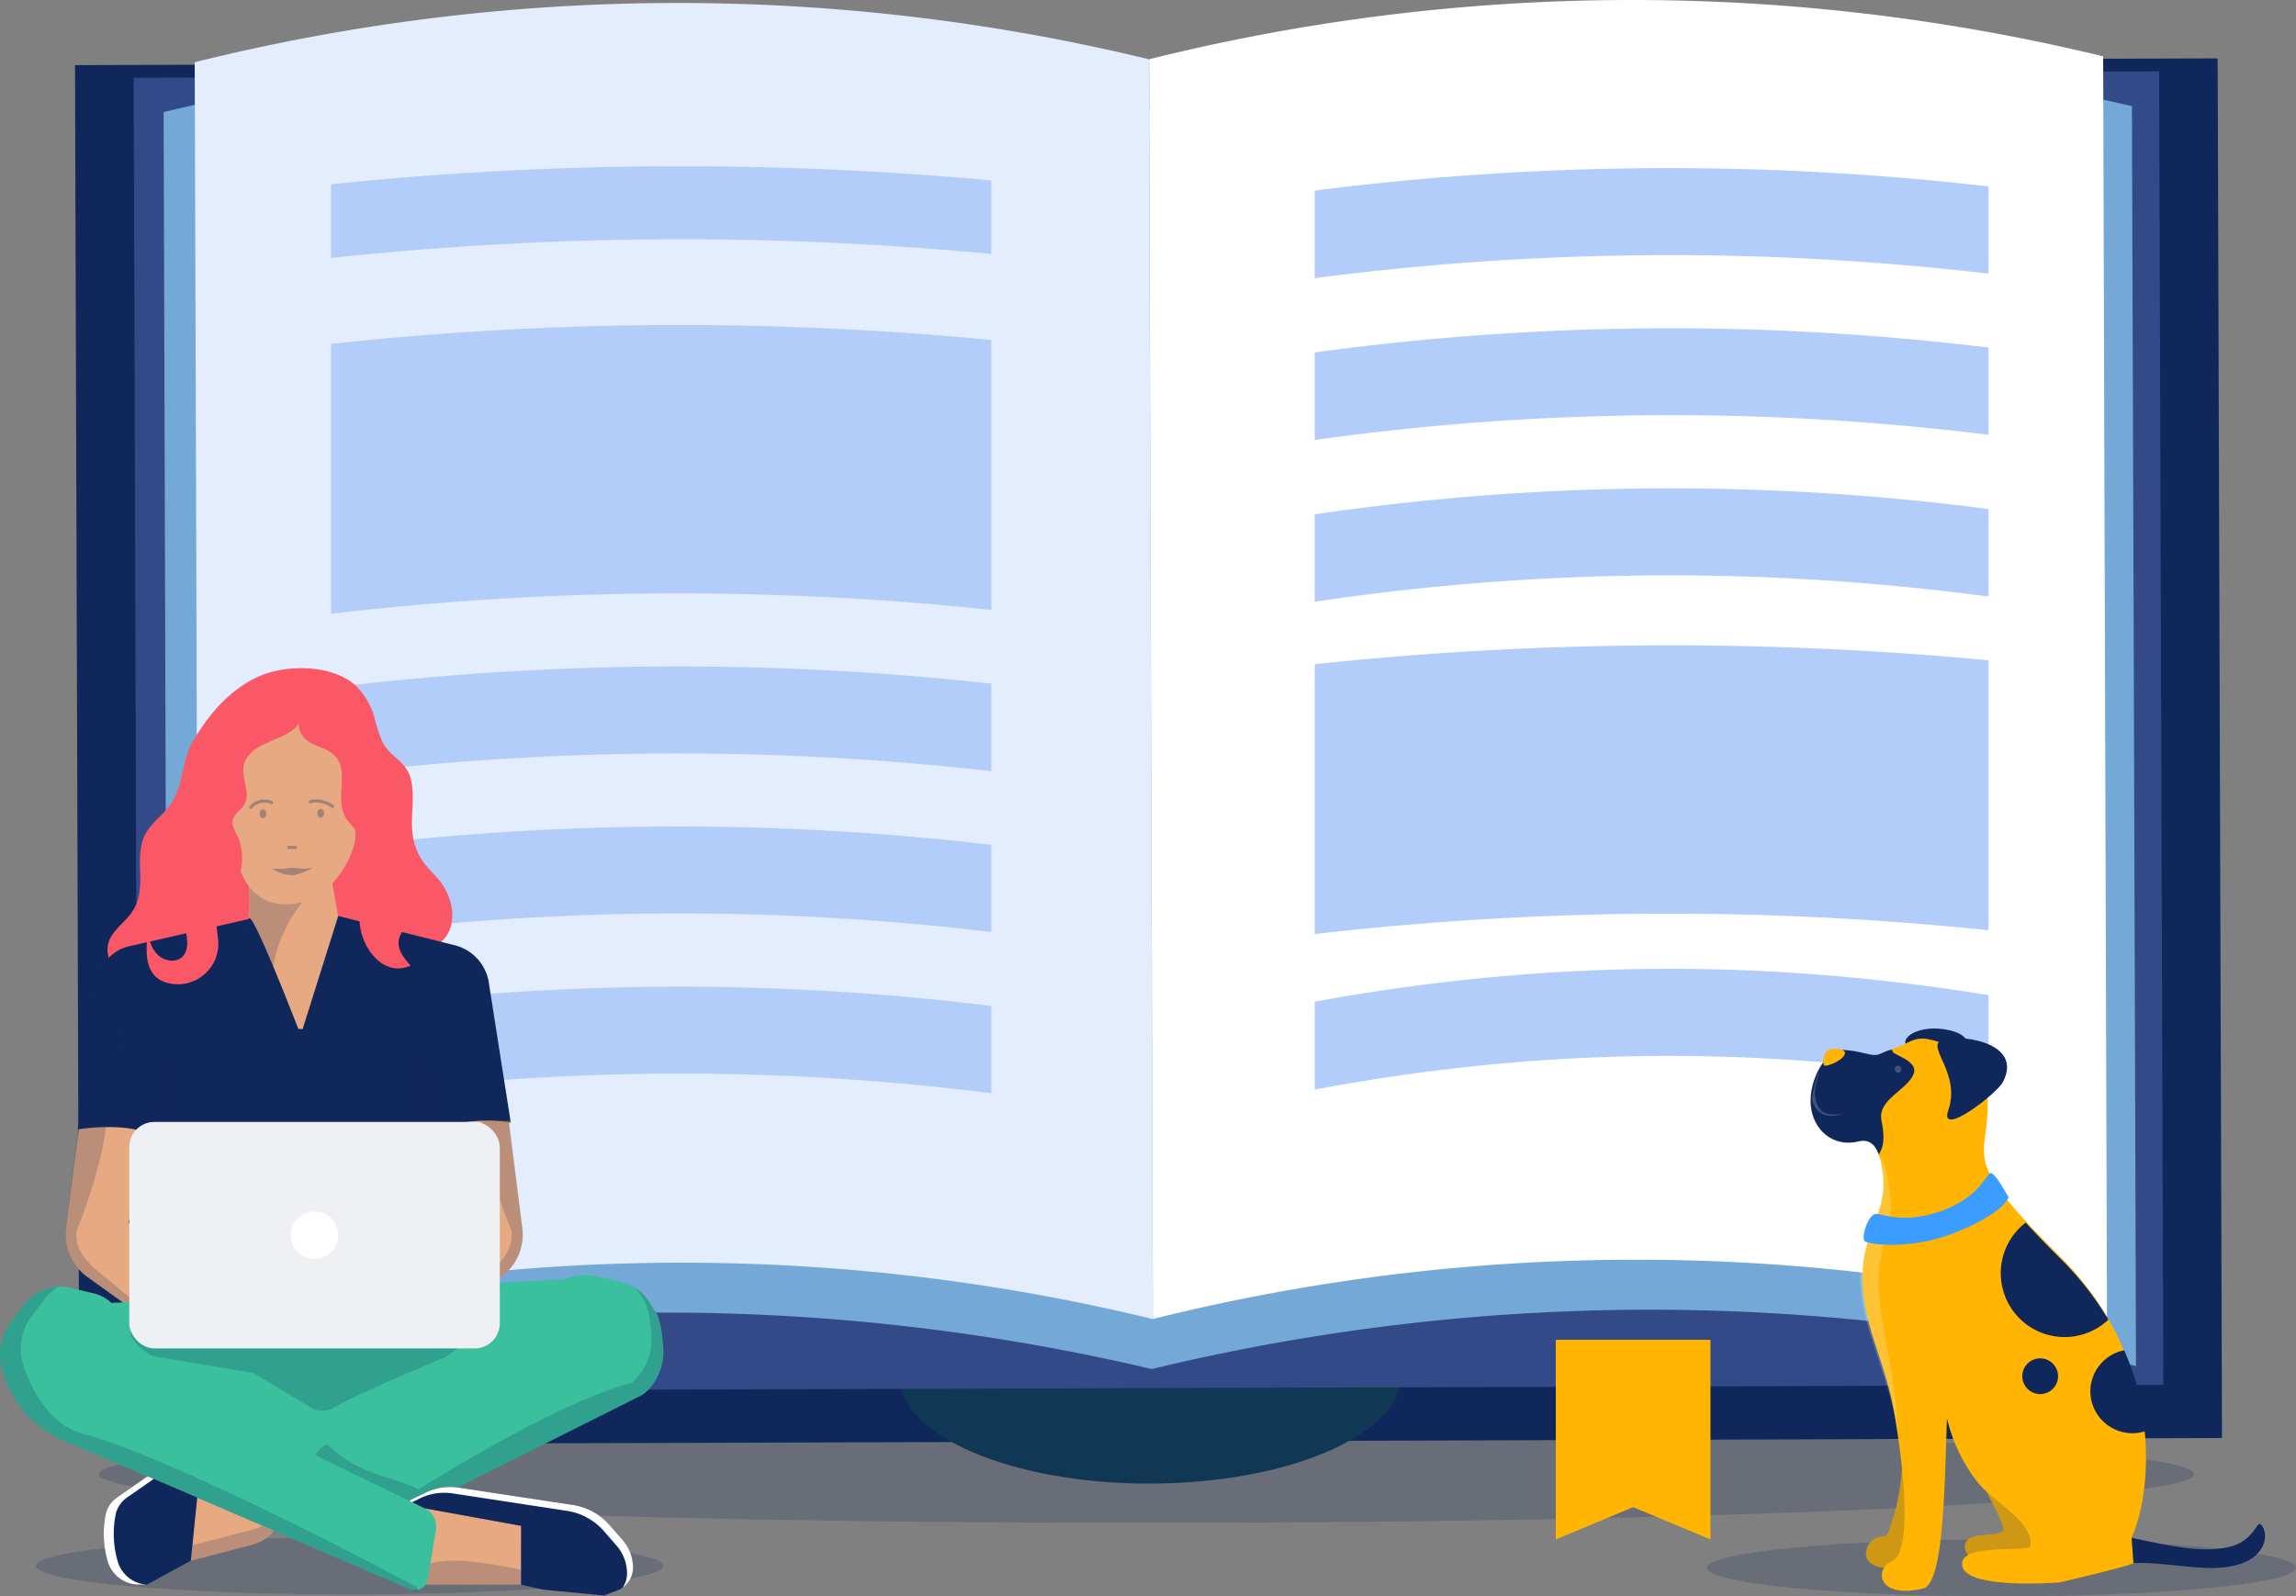 <?xml version="1.0" encoding="UTF-8"?> <svg xmlns="http://www.w3.org/2000/svg" viewBox="0 0 600.33 417.43"><rect x="0" y="0" width="600.33" height="417.43" fill="#808080" stroke="none"/><defs><style>.cls-1,.cls-19,.cls-2{fill:#10275b;}.cls-1,.cls-20{opacity:0.2;}.cls-3{fill:#103754;}.cls-4{fill:#334a88;}.cls-5{fill:#74a8d7;}.cls-20,.cls-6,.cls-8{fill:#fff;}.cls-6{stroke:#dcd2b7;stroke-width:0.32px;}.cls-18,.cls-6{stroke-miterlimit:10;}.cls-7{fill:#e3edfe;}.cls-9{fill:#b3cdfa;}.cls-10{fill:#ffb502;}.cls-11{fill:#e6a981;}.cls-12{fill:#fa5767;}.cls-13{fill:#40527c;}.cls-14{opacity:0.57;}.cls-15{fill:#b68a00;}.cls-16{fill:#3ac09c;}.cls-17{fill:#eef0f4;}.cls-18{fill:none;stroke:#10275b;stroke-linecap:round;stroke-width:0.84px;}.cls-18,.cls-19{opacity:0.3;}.cls-21{fill:#3b9dff;}</style></defs><title>ico-guestypedia-2</title><g id="Layer_2" data-name="Layer 2"><g id="nav"><ellipse class="cls-1" cx="299.73" cy="385.46" rx="273.93" ry="12.78"></ellipse><rect class="cls-2" x="20.17" y="16.15" width="560.24" height="360.77" transform="translate(-0.61 0.94) rotate(-0.18)"></rect><path class="cls-3" d="M366.46,359.42c0,15.64-29.31,28.41-65.57,28.53s-65.69-12.48-65.74-28.12,29.31-28.41,65.56-28.52S366.41,343.78,366.46,359.42Z"></path><rect class="cls-4" x="35.48" y="19.5" width="529.6" height="343.48" transform="translate(-0.59 0.94) rotate(-0.18)"></rect><path class="cls-5" d="M557.43,27.76a555.27,555.27,0,0,0-257.33.77,555.36,555.36,0,0,0-257.32.78l1,329.41A555.27,555.27,0,0,1,301.16,358a555.14,555.14,0,0,1,257.33-.78Q558,192.46,557.43,27.76Z"></path><line class="cls-6" x1="299.73" y1="15.5" x2="300.76" y2="344.92"></line><path class="cls-7" d="M300.4,15.5a522.53,522.53,0,0,0-249.49.78q.53,164.72,1,329.42a522.24,522.24,0,0,1,249.48-.78h0l-1-329.42Z"></path><path class="cls-8" d="M550.91,344.14q-.52-164.7-1-329.41a522.37,522.37,0,0,0-249.48.77l1,329.42A522.24,522.24,0,0,1,550.91,344.14Z"></path><path class="cls-9" d="M86.56,222v22.89a689.81,689.81,0,0,1,172.64-1.17V220.92A702.83,702.83,0,0,0,86.56,222Z"></path><path class="cls-9" d="M86.56,264.34v22.88a646.81,646.81,0,0,1,172.64-1.34V263.07A660,660,0,0,0,86.56,264.34Z"></path><path class="cls-9" d="M86.56,179.82v22.82a733.09,733.09,0,0,1,172.64-1V178.77A746.72,746.72,0,0,0,86.56,179.82Z"></path><path class="cls-9" d="M259.2,66.41V47.18a890.76,890.76,0,0,0-172.64,1V67.45A860.89,860.89,0,0,1,259.2,66.41Z"></path><path class="cls-9" d="M86.56,89.93V160.5a776.19,776.19,0,0,1,172.64-1V88.91A846.33,846.33,0,0,0,86.56,89.93Z"></path><path class="cls-9" d="M343.75,49.84v22.9a718.69,718.69,0,0,1,176.17-1.18V48.74A732.78,732.78,0,0,0,343.75,49.84Z"></path><path class="cls-9" d="M343.75,92.16v22.89a673.42,673.42,0,0,1,176.17-1.35V90.89A687.55,687.55,0,0,0,343.75,92.16Z"></path><path class="cls-9" d="M343.75,134.49v22.87A628.25,628.25,0,0,1,519.92,156v-22.9A642.09,642.09,0,0,0,343.75,134.49Z"></path><path class="cls-9" d="M343.75,261.91v23c59.9-11.17,116.27-11.67,176.17-1.7v-23C460,250.52,403.65,251.06,343.75,261.91Z"></path><path class="cls-9" d="M343.75,173.69v70.57a807.53,807.53,0,0,1,176.17-1V172.67A881.21,881.21,0,0,0,343.75,173.69Z"></path><polygon class="cls-10" points="447.23 402.56 427.01 394.11 406.79 402.56 406.79 350.36 447.23 350.36 447.23 402.56"></polygon><ellipse class="cls-1" cx="91.42" cy="409.47" rx="82" ry="7.47"></ellipse><path class="cls-11" d="M22,284.43l-4.74,36.69a13.71,13.71,0,0,0,5.61,12.82l16.48,11.82L42.84,327l-9.19-7.3,6.49-33.14Z"></path><path class="cls-1" d="M27.49,333.94C23.42,331,19.42,327,20,322c0,0,12-29.32,6.29-36.68-.71-.92-4.61-.41-4.61-.41l-4.48,36.21a13.71,13.71,0,0,0,5.61,12.82l16.48,11.82.55-1.47Z"></path><path class="cls-11" d="M131.83,284.43l4.74,36.69A13.69,13.69,0,0,1,131,333.94l-16.47,11.82L111,327l9.2-7.3-6.49-33.14Z"></path><path class="cls-1" d="M126.31,333.94c4.07-2.93,8.08-7,7.46-11.94,0,0-12-29.32-6.28-36.68.7-.92,4.6-.41,4.6-.41l4.48,36.21A13.69,13.69,0,0,1,131,333.94l-16.47,11.82-.56-1.47Z"></path><path class="cls-12" d="M114.7,230c-1.1-1.32-2.38-2.48-3.44-3.83a16.16,16.16,0,0,1-3.28-7.33c-.85-5,.66-10.14-.55-15.06S102,198.06,100,194a34.67,34.67,0,0,1-2-6,19,19,0,0,0-4.9-8.62c-6-5.62-18-5.69-25.13-2.62-7.72,3.3-13.45,10.09-17.58,17.2-3.13,5.4-2.24,11.92-6.25,17-2,2.49-4.68,4.37-6.15,7.17-1.74,3.32-1.38,7.28-1.31,11,.08,3.58-.33,7.11-2.63,10-2.73,3.4-6.84,5.72-5.76,10.79a11.31,11.31,0,0,0,6.43,7.46,24.75,24.75,0,0,0,9.94,2c8,.26,16.6-1.2,22.73-6.42,1.83-1.55,3.63-3.75,6.09-4.29,2.17-.47,2.73.53,4.57,1.19a21.54,21.54,0,0,0,14.88-.77c2.55-1.2,4.9-3.2,7.73-3.26,3.69-.08,5.81,3.15,9.56,2.79a9,9,0,0,0,7.12-4.94C119.38,239.26,117.83,233.8,114.7,230Z"></path><path class="cls-13" d="M78.8,249.88c-1.65-.58-2.28-1.44-3.93-1.28,1.12.13,1.79.8,3.15,1.28a18.62,18.62,0,0,0,6.2,1A18.19,18.19,0,0,1,78.8,249.88Z"></path><path class="cls-13" d="M101.4,245.85l-.34,0c3.42.17,5.53,3.11,9.13,2.76h.06C107,248.55,104.85,245.77,101.4,245.85Z"></path><path class="cls-11" d="M65,231.14a50.66,50.66,0,0,1,0,9.21l-23.66,11c-4.07.92-.29,44.36-.29,44.36h67s7.21-45.32,2.89-46.56l-22.52-9.53-1.62-9.25Z"></path><path class="cls-1" d="M65.92,274.17c4.82-4.05,5.52-21.43,5.52-21.43a37.72,37.72,0,0,1,9-18.5l6.53-3.37-.1-.55-21.8.82a50.66,50.66,0,0,1,0,9.21l-23.66,11c-4.07.92-.29,44.36-.29,44.36H55.81S62.72,276.87,65.92,274.17Z"></path><path class="cls-2" d="M78,269.07S65.53,236.7,65,240.35l-31.19,7.09a10.78,10.78,0,0,0-8.14,8.21l-5.32,39.69c5.88-1,17.3-1.19,20.7,2.65,1.48,1.66.21,6.54.21,6.54L46.5,316.8l58.18,1.82,7.27-23s11.72-4,21.6-2.07l-5.82-37.1a12,12,0,0,0-8.48-9.18l-30.81-7.74-9.31,29.56Z"></path><g class="cls-14"><path class="cls-1" d="M31.9,255.65A10.78,10.78,0,0,1,40,247.44l26.27-6c-.71-1.26-1.19-1.77-1.28-1.12l-31.19,7.09a10.78,10.78,0,0,0-8.14,8.21l-5.32,39.69c1.73-.29,7.31-.61,7.31-.61C30.79,283.93,31.9,255.65,31.9,255.65Z"></path><path class="cls-15" d="M130.58,293.19a24.64,24.64,0,0,1,3,.4l-.08-.53C132.49,293.07,131.52,293.11,130.58,293.19Z"></path></g><polygon class="cls-16" points="29.14 340.72 34.59 364.34 82.7 388.56 129.64 355.93 147.47 334.57 29.14 340.72"></polygon><path class="cls-1" d="M34,340.52l.31,13.15,32,5.36,14.89,9a5.94,5.94,0,0,0,5.91.14C99.4,361.45,130,349.4,130,349.4l.69-12.91Z"></path><path class="cls-16" d="M82.24,380.46l57.41-42.79,7.82-3.09a15.7,15.7,0,0,1,9.6-.63l5.94,1.5a10.84,10.84,0,0,1,6.34,4.48l2.09,3.16c1.7,2.56,2,9.7,2,9.7a14.69,14.69,0,0,1-3.7,10.4,8.87,8.87,0,0,1-1.9,1.62L97.9,399.87Z"></path><path class="cls-1" d="M171.44,343.09l-2.09-3.16a11,11,0,0,0-3-3l2,3.08c1.7,2.56,2,9.7,2,9.7a14.6,14.6,0,0,1-3.7,10.4c-.61.68-1.18,1.43-1.89,1.61-19.32,5-55.38,27.77-55.38,27.77-6.07-3.42-15.12-3.42-23.6-11.61-.78-.76-3.5,2.6-3.5,2.6L97.9,399.87l69.92-35.06a8.87,8.87,0,0,0,1.9-1.62,14.69,14.69,0,0,0,3.7-10.4S173.14,345.65,171.44,343.09Z"></path><polygon class="cls-11" points="111.09 394.42 136.25 398.99 136.25 414.38 111.09 414.38 111.09 394.42"></polygon><path class="cls-1" d="M111.09,414.38h25.16V410.5s-20.39-4.81-25.29-.79C109.37,411,111.09,414.38,111.09,414.38Z"></path><path class="cls-16" d="M24.44,338.18l-6.05-1.41a11.79,11.79,0,0,0-12,4.3L3,345.49A14.45,14.45,0,0,0,1,359.67l.79,2a27.42,27.42,0,0,0,14.61,14.94l90.69,38.93a3.46,3.46,0,0,0,4.78-2.63L114,400a5.23,5.23,0,0,0-2.89-5.54l-28.85-14L38.69,353.94a13,13,0,0,1-4.83-5.2l-2.71-5.32A10.08,10.08,0,0,0,24.44,338.18Z"></path><path class="cls-1" d="M21.87,375c-7-1.85-11.9-8.23-14.61-14.94l-.79-2a14.41,14.41,0,0,1,2-14.17l3.4-4.42a11.76,11.76,0,0,1,3.5-3,11.8,11.8,0,0,0-8.93,4.58L3,345.49A14.44,14.44,0,0,0,1,359.66l.79,2a27.42,27.42,0,0,0,14.61,14.94l90.69,38.93c1.83.79,1.52,1.44,2.21-.33C109.34,415.17,46.66,381.58,21.87,375Z"></path><path class="cls-2" d="M106.93,392.41l4.35-2.12a14.59,14.59,0,0,1,8.6-1.31l29.91,4.56a16,16,0,0,1,9.61,5.28l3.34,3.82a11.11,11.11,0,0,1,2.74,7.29h0a6.45,6.45,0,0,1-4.16,6l-3.41,1.29L142,415.69l-5.74-1.31V399l-25.16-4.57Z"></path><path class="cls-8" d="M162.74,402.64l-3.34-3.82a16,16,0,0,0-9.61-5.28L119.88,389a14.59,14.59,0,0,0-8.6,1.31l-4.35,2.12.83.4,2-1a14.59,14.59,0,0,1,8.6-1.31l29.9,4.57a15.91,15.91,0,0,1,9.62,5.27l3.33,3.82a11.08,11.08,0,0,1,2.74,7.3,6.46,6.46,0,0,1-1.15,3.67,6.44,6.44,0,0,0,2.72-5.24A11.11,11.11,0,0,0,162.74,402.64Z"></path><path class="cls-11" d="M66,403.92l-16.14,4.2,1.59-16.51,20.22,8.68h0A10.86,10.86,0,0,1,66,403.92Z"></path><path class="cls-1" d="M66,400l-15.76,4.1-.38,4L66,403.92a10.86,10.86,0,0,0,5.67-3.63L68.61,399A10.26,10.26,0,0,1,66,400Z"></path><path class="cls-2" d="M49.89,408.12l-11.48,6.26H36.35a8.51,8.51,0,0,1-8.12-5.86,25.8,25.8,0,0,1-.66-12.15,7.24,7.24,0,0,1,3-4.75l8-5.57,13,5.56Z"></path><path class="cls-8" d="M30.84,408.52a25.67,25.67,0,0,1-.66-12.15,7.2,7.2,0,0,1,3-4.75l7-4.88-1.62-.69-8,5.57a7.24,7.24,0,0,0-3,4.75,25.8,25.8,0,0,0,.66,12.15,8.51,8.51,0,0,0,8.12,5.86h2.06l.07,0A8.47,8.47,0,0,1,30.84,408.52Z"></path><rect class="cls-17" x="33.8" y="293.38" width="96.88" height="59.23" rx="6.56"></rect><path class="cls-8" d="M88.44,323a6.2,6.2,0,1,1-6.2-6.2A6.19,6.19,0,0,1,88.44,323Z"></path><path class="cls-11" d="M94,200.06c-1.48-5.56-4-9-10.44-10.65-4.55-1.15-9.38-1-14.12-.91a12,12,0,0,0-4.12.6c-4.42,1.79-3,7.09-3.41,10.4-.3,2.3-1.48,4.43-2.12,6.67-1.27,4.48-.3,9.19.77,13.71,1.22,5.17,2.87,12.66,8.68,15.4,6.21,2.92,13.51.26,17.63-4.24,3.16-3.44,6.33-9,6.06-13.48-.18-3.17-1-6.42.05-9.47.4-1.19,1.07-2.32,1.35-3.55A9.37,9.37,0,0,0,94,200.06Z"></path><path class="cls-12" d="M107.37,240.27a8.57,8.57,0,0,0,.26-3.64q-.39-5.62-.77-11.25a21.41,21.41,0,0,0-.78-5.17c-1.11-3.47-3.92-6.23-4.92-9.73-.86-3-.31-6.2-.37-9.32-.17-8.35-9.35-15.29-17.18-16-6.47-.63-7.38,6.69-2,9.3,2.14,1,4.63,1.64,6.18,3.45,3.38,3.95,0,10.39,2.19,15.1,1,2.14,3,3.64,4.18,5.69,1.61,2.86,1.33,6.36,1,9.62q-.54,5.58-1.1,11.17c-.66,6.74,5.53,16.55,13.31,13-1.65-1.81-3.53-4.07-3.09-6.71C104.63,243.56,106.63,242.26,107.37,240.27Z"></path><path class="cls-1" d="M107.79,293.06a14.48,14.48,0,0,0,1.62-3.05c0-.58,1.38-14.35,1.38-14.35l3.46,17.66Z"></path><path class="cls-1" d="M47.56,293.06A14.06,14.06,0,0,1,46,290c0-.58-1.38-14.35-1.38-14.35L41.1,293.32Z"></path><path class="cls-12" d="M74.79,181.3c-6.47-3-12.53,5.76-15.11,10.37-3.72,6.65-7.22,13.55-8.76,21.07-2.09,10.2-4.05,20.47-2.3,30.86.39,2.25.72,4.89-.87,6.53-1.76,1.81-5,1.17-6.73-.68s-2.24-4.49-2.57-7c.15,2.31-.2,4.64-.08,6.95s.81,4.76,2.6,6.24A7.31,7.31,0,0,0,43.68,257a10.59,10.59,0,0,0,13.38-11c-.31-3.81-1.32-6.41.7-9.95,1.92-3.36,5.39-6.35,5.48-10.36a15.05,15.05,0,0,0-.64-5.87c-.74-1.91-2.3-3.82-1.64-5.76.44-1.32,1.76-2.1,2.59-3.21,3-3.94-2.29-8.85,1.47-13.31,3-3.6,8.64-4.08,12.06-7.09C80.06,187.77,78.14,182.84,74.79,181.3Z"></path><line class="cls-18" x1="75.5" y1="221.6" x2="77.27" y2="221.6"></line><path class="cls-18" d="M81.14,209.65c3-.92,5.78,1.19,5.78,1.19"></path><path class="cls-18" d="M65.57,211.11A4.64,4.64,0,0,1,71,209.86"></path><path class="cls-19" d="M76.81,228.82a8.91,8.91,0,0,1-5.64-1.72,15,15,0,0,0,3.61,0A7.16,7.16,0,0,1,77.5,227a11.92,11.92,0,0,0,4.32-.1A15.41,15.41,0,0,1,76.81,228.82Z"></path><ellipse class="cls-19" cx="83.85" cy="212.65" rx="0.87" ry="1.15"></ellipse><ellipse class="cls-19" cx="68.75" cy="212.81" rx="0.87" ry="1.15"></ellipse><ellipse class="cls-1" cx="523.33" cy="409.99" rx="77" ry="7.44"></ellipse><path class="cls-10" d="M512.8,375.88,523.9,392c5.88,6.48,16.39,11.08,4.61,15.37-3,1.09-14.83,2.35-14.73-2.91.08-4.08,6.44-2.34,9.91-4C525.45,399.58,513.5,380.49,512.8,375.88Z"></path><path class="cls-10" d="M493.61,401c5.27-13.51,3.5-24.15,4.21-36.26,2.17,4,6.49,21.25,6.21,33.54-.13,5.28-6.27,12.7-12.32,11.55-4.86-.91-4.28-4.71-2.59-6.61C491,401.18,493.13,402.24,493.61,401Z"></path><path class="cls-1" d="M512.8,375.88,523.9,392c5.88,6.48,16.39,11.08,4.61,15.37-3,1.09-14.83,2.35-14.73-2.91.08-4.08,6.44-2.34,9.91-4C525.45,399.58,513.5,380.49,512.8,375.88Z"></path><path class="cls-1" d="M493.61,401c5.27-13.51,3.5-24.15,4.21-36.26,2.17,4,6.49,21.25,6.21,33.54-.13,5.28-6.27,12.7-12.32,11.55-4.86-.91-4.28-4.71-2.59-6.61C491,401.18,493.13,402.24,493.61,401Z"></path><path class="cls-2" d="M504.92,288.58c4.51,1.11,16.53-15.55,6.06-18.82-7.6-2.37-14.31.93-12.52,3.82C504.8,283.83,500.41,287.47,504.92,288.58Z"></path><path class="cls-10" d="M557.84,408.73c-1.33.9-19.36,5.07-19.36,5.07s-24.07,1.95-25.39-4.21,16.38-3.71,17.74-5.11c1.18-6.32-9.63-11.83-13.65-16.74a43.41,43.41,0,0,1-8.12-16.89c-.65,20.36-1.05,43.22-6.2,44.52-11.66,2.88-13.07-4.92-8.16-7.11,5.86-2.65,2.31-28.05,1.29-34.37-1.2-9.05-2.92-13.85-6.16-23.88-8.94-28.17,6.29-29,1.76-46.93-.8-3-2.28-5.58-5.31-5-6.4,1.21-12.79-5.73-12.56-9.13,0,0,2.37-15,7.41-14.39,12.79,1.46,5.3,2.8,14.93-.72,3.16-1.25,4.71-2.66,7.79-2.15,5.27.89,15,5.32,15.67,12.46,1.8,20.21-9.55,15.88,18.81,44.1,27.62,27.46,24.69,61.21,19,73.89"></path><path class="cls-2" d="M557.37,402.14c11.12,2.39,18.31,3.87,25.1,2.46,6.95-1.44,7.53-7,8.63-6,2.45,2.29,1.67,10.07-9.59,11.26-7.28.78-14.27-1.32-23.67-1.14"></path><path class="cls-20" d="M496,373.89c-1.95-14.65-10.89-29.49-9.48-42.39,1.19-10.94,8-16.85,5.08-28.42-.32-1.25,2,1,2.76,11.12.57,7.13-4.1,13.61-3.05,24.54C492.46,351,496.12,361.53,496,373.89Z"></path><path class="cls-2" d="M508.6,271.69c-6.24,1.21,4.37,8.35.83,18.6-2.6,7.52,12.69-4.3,14.26-7.32C528.9,273,514.12,270.61,508.6,271.69Z"></path><path class="cls-2" d="M500.37,280.76c-1.55,4.26-9.44,6.66-8.44,12.14.57,3.18,1.1,6.16-.69,9-1.18-3.4-3.36-3.9-5.17-3.44-6.94,1.74-12.11-3.19-12.62-9.5-.57-7.2,4.53-14.43,7.68-14.41,5.36,0,8,1.89,10.16,1.15.7-.23,3.86-1.87,3.52-.89S501.66,277.22,500.37,280.76Z"></path><path class="cls-20" d="M482.11,291.09s-4.5,1.31-6.35-1.14a7.62,7.62,0,0,1-1.13-5.32c.22-2.18,1.13-3.83.92-4-.36-.1-1.91,6-1.7,7s1.13,3.61,3.85,4A7,7,0,0,0,482.11,291.09Z"></path><path class="cls-10" d="M478.8,274.3c.54-.09,3.6-.19,3.6,1,0,1.9-4.86,3.71-5.4,3.33S476.5,274.68,478.8,274.3Z"></path><path class="cls-21" d="M490.49,317.44c2,0,7.48,2.77,17.43-.9s11.5-9.93,12.68-9.8,4.58,6.38,4.58,6.38-1.37,4.37-14.73,9.49c-11.19,4.27-21.66,2.81-22.84,2S488.52,317.44,490.49,317.44Z"></path><path class="cls-2" d="M546.56,363.84a11,11,0,0,1,8.84-10.75,72.85,72.85,0,0,1,5.72,21.1,11,11,0,0,1-14.56-10.35Z"></path><path class="cls-2" d="M523.14,332.93a16.67,16.67,0,0,1,6.51-13.22c2.46,2.69,5.46,5.79,9.13,9.45a80.12,80.12,0,0,1,12.5,15.93,16.69,16.69,0,0,1-28.14-12.16Z"></path><path class="cls-2" d="M533.44,364.55a4.67,4.67,0,1,1,4.67-4.67A4.67,4.67,0,0,1,533.44,364.55Z"></path><ellipse class="cls-20" cx="496.29" cy="279.61" rx="0.84" ry="0.95"></ellipse></g></g></svg> 